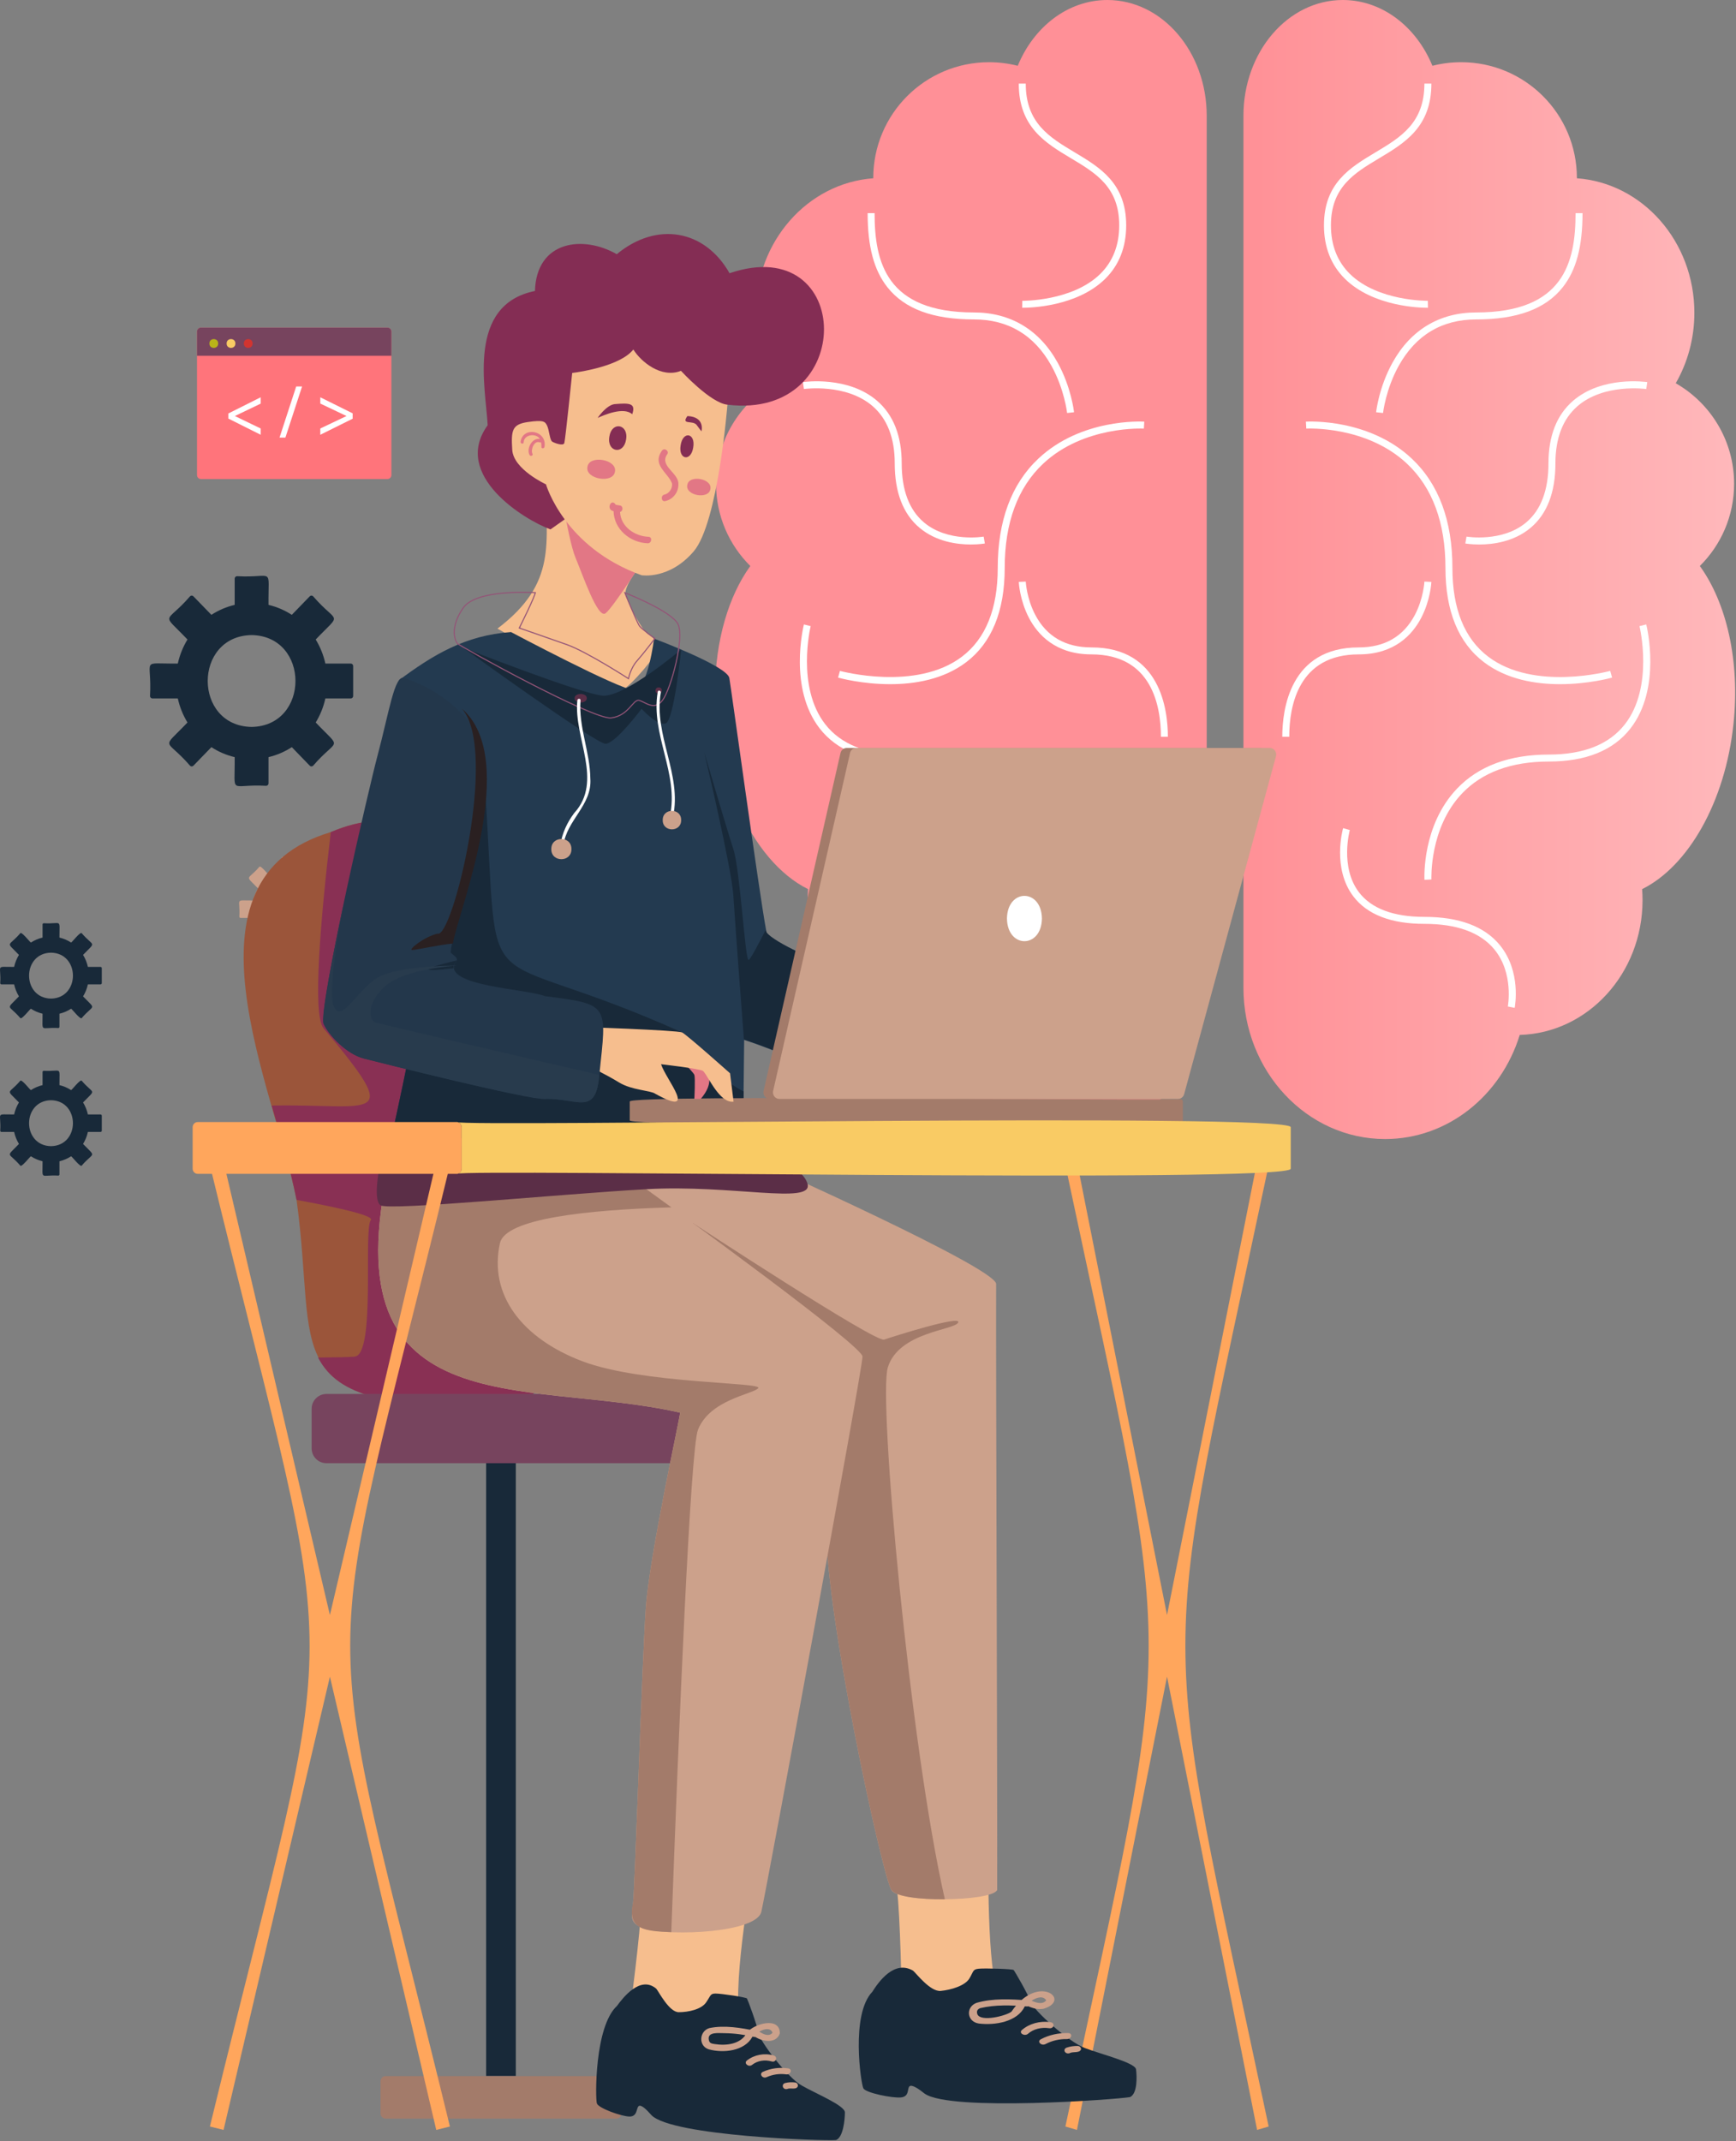 <svg width="1595" height="1967" viewBox="0 0 1595 1967" fill="none" xmlns="http://www.w3.org/2000/svg">
<rect x="0" y="0" width="1595" height="1967" fill="#808080" stroke="none"/>
<path d="M1017.43 0.001C981.133 0.001 949.782 24.694 935.083 60.447C926.64 58.296 917.806 57.148 908.696 57.148C849.959 57.148 802.342 104.766 802.342 163.502C802.342 163.601 802.346 163.695 802.346 163.794C742.053 168.151 694.404 221.784 694.404 287.316C694.404 311.065 700.662 333.247 711.509 352.09C679.477 370.415 657.892 404.92 657.892 444.467C657.892 474.002 669.933 500.723 689.371 519.991C669.408 547.578 657.307 588.331 656.957 634.16L470 773.582L678.146 741.275C693.75 777.021 716.643 804.126 742.411 816.85C742.159 820.205 742.02 823.596 742.02 827.025C742.02 894.319 792.264 949.075 854.858 950.797C871.927 1006.34 920.843 1046.45 978.543 1046.45C1050.43 1046.45 1108.7 984.184 1108.7 907.374V106.353C1108.7 47.617 1067.84 0.001 1017.43 0.001Z" fill="#FF9097"/>
<path d="M1561.78 519.99C1581.22 500.72 1593.26 473.999 1593.26 444.466C1593.26 404.918 1571.67 370.414 1539.64 352.089C1550.49 333.246 1556.75 311.064 1556.75 287.315C1556.75 221.784 1509.1 168.15 1448.81 163.793C1448.81 163.694 1448.81 163.6 1448.81 163.501C1448.81 104.764 1401.19 57.147 1342.46 57.147C1333.35 57.147 1324.51 58.296 1316.07 60.446C1301.37 24.693 1270.02 0 1233.72 0C1183.31 0 1142.44 47.617 1142.44 106.353V907.373C1142.44 984.183 1200.73 1046.45 1272.61 1046.45C1330.3 1046.45 1379.23 1006.34 1396.3 950.796C1458.88 949.072 1509.13 894.317 1509.13 827.024C1509.13 823.595 1508.99 820.204 1508.74 816.849C1550.68 796.14 1585.05 737.37 1592.67 665.173C1598.82 606.968 1586.15 553.667 1561.78 519.99Z" fill="url(#paint0_linear_20_1248)"/>
<path d="M1391.65 925.913L1385.37 924.672L1388.51 925.291L1385.37 924.678C1385.42 924.377 1391.04 894.138 1372.96 872.203C1360.13 856.641 1338.54 848.751 1308.77 848.751C1278.07 848.751 1256.06 840.231 1243.35 823.424C1223.89 797.676 1233.59 762.337 1234.01 760.844L1240.18 762.59C1240.08 762.921 1230.94 796.423 1248.48 819.595C1259.92 834.695 1280.2 842.348 1308.77 842.348C1340.57 842.348 1363.85 851.04 1377.94 868.178C1397.93 892.49 1391.91 924.558 1391.65 925.913Z" fill="white"/>
<path d="M1308.77 808.301C1308.67 806.272 1306.57 758.339 1338.55 724.657C1358.34 703.805 1386.76 693.233 1423.01 693.233C1454.96 693.233 1478.47 683.883 1492.88 665.442C1519.78 631.045 1506.47 575.788 1506.33 575.235L1512.55 573.686C1513.14 576.068 1526.76 632.482 1497.95 669.362C1482.26 689.45 1457.04 699.635 1423.01 699.635C1388.61 699.635 1361.77 709.523 1343.23 729.022C1313.14 760.67 1315.14 807.5 1315.16 807.97L1308.77 808.301Z" fill="white"/>
<path d="M1433.3 628.565C1410.78 628.565 1384.37 624.262 1363.46 608.391C1339.96 590.552 1328.05 561.423 1328.05 521.812C1328.05 480.286 1316.17 448.061 1292.76 426.029C1255.36 390.839 1200.76 393.732 1200.21 393.767L1199.82 387.377C1202.17 387.237 1257.75 384.297 1297.15 421.365C1321.9 444.655 1334.45 478.452 1334.45 521.812C1334.45 559.318 1345.51 586.728 1367.33 603.29C1409.58 635.354 1478.73 616.553 1479.43 616.358L1481.15 622.524C1479.57 622.962 1458.97 628.565 1433.3 628.565Z" fill="white"/>
<path d="M1270.71 379.428L1264.35 378.74C1264.45 377.806 1266.96 355.632 1279.44 333.118C1296.13 302.984 1322.73 287.054 1356.36 287.054C1436.75 287.054 1447.59 240.94 1447.59 195.828H1453.99C1453.99 226.607 1448.21 248.245 1435.79 263.924C1420.06 283.799 1394.07 293.457 1356.36 293.457C1324.82 293.457 1300.86 307.788 1285.13 336.05C1273.23 357.441 1270.74 379.21 1270.71 379.428Z" fill="white"/>
<path d="M1359.13 500.232C1351.81 500.232 1346.82 499.395 1346.29 499.304L1347.39 492.995C1347.72 493.052 1380.25 498.442 1402.2 479.978C1415.79 468.542 1422.69 450.286 1422.69 425.725C1422.69 400.52 1430.29 381.18 1445.27 368.236C1471.87 345.262 1511.78 350.818 1513.47 351.066L1512.54 357.399C1512.04 357.327 1473.74 352.074 1449.43 373.104C1435.93 384.78 1429.09 402.481 1429.09 425.726C1429.09 452.29 1421.42 472.203 1406.28 484.913C1390.97 497.774 1371.65 500.232 1359.13 500.232Z" fill="white"/>
<path d="M1311.2 282.746C1304.67 282.746 1261.77 281.746 1235.8 256.249C1222.95 243.628 1216.43 227.069 1216.43 207.023C1216.43 168.293 1240.5 153.888 1263.78 139.959C1286.89 126.124 1308.72 113.06 1308.72 76.8H1315.13C1315.13 116.691 1290.69 131.314 1267.06 145.45C1244.32 159.063 1222.83 171.92 1222.83 207.021C1222.83 225.284 1228.7 240.309 1240.29 251.68C1265.95 276.882 1311.41 276.349 1311.86 276.338L1311.98 282.739C1311.87 282.743 1311.6 282.746 1311.2 282.746Z" fill="white"/>
<path d="M1184.54 676.893H1178.13C1178.13 652.207 1184.98 594.782 1248.39 594.782C1272.18 594.782 1289.54 584.733 1299.97 564.916C1307.91 549.842 1308.71 534.456 1308.72 534.305L1315.12 534.596C1315.09 535.275 1314.27 551.374 1305.73 567.701C1297.75 582.978 1281.32 601.185 1248.39 601.185C1192.83 601.184 1184.54 648.617 1184.54 676.893Z" fill="white"/>
<path d="M859.507 925.913C859.24 924.558 853.217 892.49 873.211 868.181C887.308 851.043 910.579 842.351 942.38 842.351C970.948 842.351 991.227 834.698 1002.67 819.598C1020.22 796.427 1011.07 762.925 1010.98 762.593L1017.14 760.847C1017.56 762.34 1027.26 797.679 1007.79 823.427C995.096 840.234 973.087 848.754 942.38 848.754C912.588 848.754 890.976 856.662 878.156 872.252C860.059 894.246 865.727 924.376 865.782 924.674L859.507 925.913Z" fill="white"/>
<path d="M942.377 808.301L935.986 807.97C936.015 807.5 938.015 760.67 907.917 729.022C889.384 709.523 862.54 699.635 828.139 699.635C794.112 699.635 768.901 689.45 753.205 669.362C724.394 632.482 738.016 576.069 738.611 573.686L744.822 575.235C744.683 575.788 731.37 631.045 758.265 665.442C772.688 683.883 796.201 693.233 828.139 693.233C864.388 693.233 892.807 703.805 912.603 724.657C944.584 758.339 942.488 806.274 942.377 808.301Z" fill="white"/>
<path d="M817.858 628.565C792.18 628.565 771.582 622.962 770.005 622.524L771.729 616.358C772.42 616.553 841.646 635.327 883.835 603.277C905.647 586.714 916.696 559.304 916.696 521.812C916.696 478.454 929.249 444.656 954.005 421.365C993.4 384.297 1048.99 387.237 1051.34 387.377L1050.95 393.767C1050.4 393.738 995.692 390.894 958.351 426.069C934.958 448.098 923.104 480.313 923.104 521.812C923.104 561.423 911.186 590.552 887.69 608.391C866.784 624.257 840.364 628.565 817.858 628.565Z" fill="white"/>
<path d="M980.437 379.428C980.413 379.212 977.926 357.442 966.023 336.049C950.294 307.787 926.331 293.456 894.797 293.456C857.074 293.456 831.092 283.798 815.36 263.923C802.946 248.243 797.166 226.606 797.166 195.827H803.562C803.562 240.94 814.405 287.053 894.795 287.053C928.422 287.053 955.017 302.984 971.716 333.117C984.186 355.631 986.702 377.805 986.8 378.739L980.437 379.428Z" fill="white"/>
<path d="M892.017 500.233C879.498 500.233 860.189 497.777 844.867 484.911C829.737 472.201 822.06 452.288 822.06 425.725C822.06 402.467 815.206 384.752 801.695 373.08C777.286 351.999 739.001 357.339 738.614 357.397L737.683 351.064C739.374 350.815 779.282 345.263 805.877 368.234C820.867 381.178 828.466 400.52 828.466 425.723C828.466 450.308 835.37 468.573 848.987 480.005C870.99 498.484 903.433 493.051 903.755 492.993L904.866 499.302C904.332 499.396 899.332 500.233 892.017 500.233Z" fill="white"/>
<path d="M939.953 282.746C939.552 282.746 939.285 282.743 939.175 282.742L939.285 276.34C939.741 276.354 985.265 276.843 1010.89 251.661C1022.46 240.292 1028.32 225.273 1028.32 207.022C1028.32 171.921 1006.84 159.064 984.091 145.452C960.464 131.313 936.031 116.692 936.031 76.801H942.427C942.427 113.061 964.261 126.125 987.375 139.96C1010.65 153.887 1034.72 168.294 1034.72 207.024C1034.72 227.069 1028.21 243.629 1015.35 256.25C989.385 281.746 946.487 282.746 939.953 282.746Z" fill="white"/>
<path d="M1073.02 676.892H1066.62C1066.62 648.616 1058.32 601.183 1002.76 601.183C969.829 601.183 953.405 582.975 945.415 567.699C936.886 551.373 936.065 535.273 936.033 534.594L942.428 534.303C942.443 534.595 943.285 549.906 951.188 564.914C961.622 584.729 978.971 594.78 1002.76 594.78C1066.17 594.782 1073.02 652.206 1073.02 676.892Z" fill="white"/>
<path d="M322.292 609.617H298.947C297.189 601.669 294.15 594.226 290.068 587.526C314.839 561.495 310.511 574.237 287.705 547.823C286.852 546.944 285.468 546.944 284.615 547.824L268.102 564.862C261.608 560.651 254.393 557.515 246.69 555.701C246.279 519.578 252.377 531.271 217.807 529.361C216.601 529.362 215.623 530.371 215.623 531.615V555.7C207.92 557.514 200.706 560.65 194.212 564.861L177.697 547.823C176.844 546.943 175.461 546.943 174.608 547.823C151.843 574.201 147.45 561.496 172.244 587.525C168.163 594.225 165.123 601.669 163.365 609.616C127.995 610.036 139.83 603.856 137.836 639.415C137.837 640.659 138.814 641.668 140.02 641.668H163.365C165.123 649.616 168.163 657.059 172.244 663.76C147.473 689.791 151.802 677.048 174.608 703.463C175.461 704.342 176.844 704.342 177.697 703.462L194.212 686.424C200.706 690.635 207.92 693.771 215.623 695.585C216.034 731.707 209.935 720.014 244.505 721.924C245.711 721.923 246.69 720.914 246.69 719.67V695.585C254.393 693.771 261.608 690.635 268.102 686.424L284.615 703.462C285.468 704.342 286.852 704.342 287.705 703.462C310.47 677.085 314.862 689.789 290.068 663.76C294.149 657.06 297.189 649.616 298.947 641.668H322.292C323.498 641.668 324.477 640.659 324.477 639.414V611.869C324.477 610.626 323.498 609.617 322.292 609.617ZM231.155 667.839C177.403 666.911 177.413 584.367 231.158 583.447C284.908 584.375 284.898 666.919 231.155 667.839Z" fill="#182939"/>
<path d="M312.114 827.273H300.442C299.563 823.299 298.043 819.577 296.002 816.227C308.528 803.228 305.964 809.356 294.82 796.375C293.729 794.316 285.86 804.64 285.018 804.894C281.771 802.789 278.164 801.221 274.312 800.314C274.207 782.241 276.871 788.096 259.871 787.144C259.268 787.144 258.779 787.649 258.779 788.271V800.314C254.927 801.221 251.32 802.789 248.073 804.894C247.184 804.593 239.375 794.33 238.272 796.375C227.097 809.38 224.582 803.23 237.09 816.227C235.049 819.577 233.529 823.299 232.65 827.273C214.814 827.367 220.936 824.76 219.885 842.172C219.885 842.794 220.375 843.299 220.978 843.299H232.65C233.529 847.273 235.049 850.995 237.09 854.345C224.564 867.344 227.127 861.216 238.272 874.197C239.363 876.256 247.232 865.932 248.074 865.678C251.321 867.783 254.928 869.351 258.78 870.258C258.885 888.332 256.221 882.476 273.221 883.428C273.824 883.428 274.313 882.923 274.313 882.301V870.258C278.165 869.351 281.772 867.783 285.019 865.678C285.908 865.979 293.717 876.242 294.82 874.197C305.995 861.192 308.509 867.343 296.002 854.345C298.043 850.995 299.563 847.273 300.442 843.299H312.114C312.717 843.299 313.206 842.795 313.206 842.172V828.4C313.206 827.777 312.717 827.273 312.114 827.273ZM266.545 856.384C239.669 855.92 239.674 814.648 266.546 814.188C293.421 814.652 293.417 855.924 266.545 856.384Z" fill="#CCA18B"/>
<path d="M92.43 888.313H80.757C79.879 884.339 78.358 880.617 76.318 877.267C88.844 864.268 86.281 870.396 75.136 857.415C74.046 855.356 66.177 865.68 65.335 865.935C62.087 863.83 58.48 862.262 54.629 861.355C54.523 843.281 57.187 849.137 40.187 848.185C39.584 848.185 39.096 848.69 39.096 849.312V861.355C35.243 862.262 31.637 863.83 28.39 865.935C27.5 865.634 19.691 855.371 18.588 857.416C7.413 870.421 4.898 864.27 17.406 877.268C15.365 880.618 13.847 884.34 12.967 888.314C-4.869 888.408 1.253 885.801 0.202 903.213C0.202 903.835 0.691 904.34 1.295 904.34H12.967C13.847 908.314 15.367 912.036 17.407 915.386C4.882 928.385 7.444 922.257 18.589 935.238C19.68 937.297 27.549 926.973 28.391 926.719C31.638 928.824 35.245 930.392 39.097 931.299C39.203 949.372 36.538 943.517 53.538 944.469C54.142 944.469 54.63 943.964 54.63 943.342V931.3C58.482 930.393 62.09 928.825 65.337 926.72C66.225 927.021 74.034 937.284 75.138 935.239C86.312 922.234 88.826 928.384 76.32 915.387C78.361 912.037 79.879 908.315 80.758 904.341H92.43C93.034 904.341 93.522 903.837 93.522 903.214V889.442C93.522 888.817 93.032 888.313 92.43 888.313ZM46.861 917.424C19.985 916.96 19.989 875.688 46.861 875.228C73.737 875.692 73.733 916.964 46.861 917.424Z" fill="#182939"/>
<path d="M92.43 1023.87H80.757C79.879 1019.9 78.358 1016.18 76.318 1012.83C88.844 999.829 86.281 1005.96 75.136 992.976C74.046 990.917 66.177 1001.24 65.335 1001.5C62.087 999.39 58.48 997.822 54.629 996.915C54.523 978.842 57.187 984.697 40.187 983.745C39.584 983.745 39.096 984.25 39.096 984.872V996.915C35.243 997.822 31.637 999.39 28.39 1001.5C27.5 1001.19 19.691 990.931 18.588 992.976C7.413 1005.98 4.898 999.83 17.406 1012.83C15.365 1016.18 13.847 1019.9 12.967 1023.87C-4.869 1023.97 1.253 1021.36 0.202 1038.77C0.202 1039.4 0.691 1039.9 1.295 1039.9H12.967C13.847 1043.87 15.367 1047.6 17.407 1050.95C4.882 1063.95 7.444 1057.82 18.589 1070.8C19.68 1072.86 27.549 1062.53 28.391 1062.28C31.638 1064.38 35.245 1065.95 39.097 1066.86C39.203 1084.93 36.538 1079.08 53.538 1080.03C54.142 1080.03 54.63 1079.52 54.63 1078.9V1066.86C58.482 1065.95 62.09 1064.38 65.337 1062.28C66.225 1062.58 74.034 1072.84 75.138 1070.8C86.312 1057.79 88.826 1063.94 76.32 1050.95C78.361 1047.6 79.879 1043.87 80.758 1039.9H92.43C93.034 1039.9 93.522 1039.4 93.522 1038.77V1025C93.522 1024.38 93.032 1023.87 92.43 1023.87ZM46.861 1052.99C19.985 1052.52 19.989 1011.25 46.861 1010.79C73.737 1011.25 73.733 1052.53 46.861 1052.99Z" fill="#182939"/>
<path d="M359.608 304.695V436.405C359.608 438.447 358.006 440.1 356.027 440.1H184.581C182.602 440.1 181 438.447 181 436.405V304.695C181 302.653 182.602 301 184.581 301H356.027C358.006 301 359.608 302.654 359.608 304.695Z" fill="#FF747B"/>
<path d="M359.608 304.695V326.878H181V304.695C181 302.653 182.602 301 184.581 301H356.027C358.006 301 359.608 302.654 359.608 304.695Z" fill="#77445E"/>
<path d="M200.445 315.572C200.521 320.966 192.311 320.966 192.387 315.571C192.312 310.178 200.522 310.178 200.445 315.572Z" fill="#B9B419"/>
<path d="M216.264 315.572C216.339 320.966 208.13 320.966 208.206 315.571C208.13 310.178 216.34 310.178 216.264 315.572Z" fill="#F9CB64"/>
<path d="M232.081 315.572C232.156 320.966 223.947 320.966 224.023 315.571C223.947 310.178 232.157 310.178 232.081 315.572Z" fill="#D13430"/>
<path d="M209.775 379.878L239.511 364.991V370.817L215.923 382.143V382.273L239.511 393.664V399.425L209.775 384.538V379.878Z" fill="white"/>
<path d="M256.826 402.013L272.133 355.088H277.528L262.221 402.013H256.826Z" fill="white"/>
<path d="M324.014 384.667L294.277 399.424V393.663L318.242 382.272V382.142L294.277 370.751V364.99L324.014 379.748V384.667Z" fill="white"/>
<path d="M602.273 503.181C602.273 503.181 570.356 536.864 574.996 548.017C579.637 559.171 589.332 578.061 595.149 582.39C600.966 586.719 605.364 589.492 605.193 594.886C605.022 600.28 579.27 631.082 570.869 634.432C562.468 637.782 457.037 577.512 457.037 577.512C512.698 535.459 501.305 497.933 501.621 444.969L602.273 503.181Z" fill="#F6BE8E"/>
<path d="M510.91 424.919C510.91 424.919 521.584 495.145 528.579 511.886C535.574 528.627 549.204 568.806 556.344 563.449C563.484 558.092 594.638 509.208 594.638 509.208L510.91 424.919Z" fill="#E27785"/>
<path d="M668.345 371.801C787.864 386.316 784.759 212.109 670.29 251.012C647.639 211.026 603.494 203.07 566.671 233.544C536.093 215.918 492.851 220.782 491.496 267.328C428.673 280.02 446.229 356.17 448.074 390.646C414.716 436.547 482.137 477.812 505.758 486.371L668.345 371.801Z" fill="#842D54"/>
<path d="M668.348 371.803C668.348 371.803 659.79 480.276 637.378 506.522C614.976 532.769 589.507 528.48 589.507 528.48C518.182 502.886 501.622 444.968 501.622 444.968C501.622 444.968 471.733 431.277 470.633 413.277C469.533 395.277 470.399 389.833 485.042 387.713C499.675 385.604 500.882 387.331 502.732 391.208C504.592 395.085 505.098 404.326 507.347 405.723C509.586 407.119 517.521 409.982 518.475 407.089C519.419 404.196 525.718 342.662 525.718 342.662C534.86 341.478 570.191 335.879 581.904 321.096C589.007 332.513 607.692 347.799 625.667 340.683C625.667 340.683 652.586 370.166 668.348 371.803Z" fill="#F6BE8E"/>
<path d="M500.327 410.241C502.559 395.372 480.421 391.396 478.273 405.862C478.181 407.777 481.062 408.285 481.156 406.348C481.392 398.895 492.862 397.715 496.029 403.338C489.184 401.8 483.388 411.87 486.511 417.939C487.381 419.63 490.12 418.572 489.238 416.858C487.333 413.157 490.836 404.445 495.799 406.371C496.291 406.562 496.739 406.478 497.094 406.251C497.378 407.615 497.46 409.09 497.422 410.564C497.373 412.493 500.278 412.158 500.327 410.241Z" fill="#E27785"/>
<path d="M575.226 403.77C573.05 418.231 557.418 415.453 559.853 401.178C562.029 386.717 577.661 389.495 575.226 403.77Z" fill="#842D54"/>
<path d="M636.927 411.012C634.891 424.466 623.114 422.359 625.357 409.061C627.393 395.607 639.17 397.715 636.927 411.012Z" fill="#842D54"/>
<path d="M549.102 383.929C549.102 383.929 556.856 372.344 564.589 371.273C577.943 370.204 584.515 370.086 580.875 380.562C572.884 373.379 554.642 381.455 549.102 383.929Z" fill="#842D54"/>
<path d="M631.58 382.227C625.361 390.845 636.758 385.683 640.167 390.557C642.554 393.915 644.482 396.276 644.482 396.276C644.482 396.276 648.228 382.998 631.58 382.227Z" fill="#842D54"/>
<path d="M623.29 444.845C623.803 434.511 605.687 428.206 612.832 417.656C615.341 414.752 610.827 410.924 608.33 413.815C598.664 427.23 613.578 433.948 617.412 444.068C618.131 448.598 614.751 453.508 610.475 454.382C606.821 455.129 607.401 461.132 611.099 460.376C618.153 458.934 623.467 452.422 623.29 444.845Z" fill="#E27785"/>
<path d="M595.912 493.162C583.212 492.714 570.335 483.952 569.684 470.325C572.48 469.783 572.905 464.958 569.574 464.395C568.306 464.18 567.038 463.966 565.77 463.751C561.468 457.013 556.462 468.424 563.719 469.569C564.122 486.293 578.972 498.514 594.971 499.109C598.688 499.374 599.667 493.429 595.912 493.162Z" fill="#E27785"/>
<path d="M565.007 433.259C563.442 444.702 537.581 440.216 539.705 428.993C541.269 417.55 567.131 422.036 565.007 433.259Z" fill="#E27785"/>
<path d="M652.706 449.253C651.341 459.156 629.612 455.383 631.439 445.667C632.803 435.765 654.532 439.538 652.706 449.253Z" fill="#E27785"/>
<path d="M473.913 1327.52H446.653V1907.31H473.913V1327.52Z" fill="#182939"/>
<path d="M453.653 1295.31C251.757 1289.76 292.369 1247.49 272.483 1102.36C251.95 998.455 158.159 807.974 303.926 764.477C535.382 665.354 606.508 1294.36 453.653 1295.31Z" fill="#9B553A"/>
<path d="M453.653 1295.31C357.035 1290.94 311.695 1284.33 292.213 1247.18C308.676 1247.08 321.265 1246.82 325.928 1246.33C345.4 1244.27 333.717 1129.12 340.727 1120.9C344.242 1116.77 308.764 1109.04 272.479 1102.36C266.715 1073.2 258.041 1044.34 249.619 1015.7C343.714 1013.91 371.801 1033.6 297.206 944.57C286.859 931.977 294.706 842.693 303.926 764.482C535.365 665.363 606.523 1294.33 453.653 1295.31Z" fill="#893054"/>
<path d="M618.034 1344.26H299.936C292.425 1344.26 286.336 1338.17 286.336 1330.66V1294.24C286.336 1286.73 292.425 1280.64 299.936 1280.64H618.034C625.545 1280.64 631.634 1286.73 631.634 1294.24V1330.66C631.634 1338.17 625.545 1344.26 618.034 1344.26Z" fill="#77445E"/>
<path d="M566.229 1946.41H354.417C351.766 1946.41 349.617 1944.26 349.617 1941.61V1912.11C349.617 1909.46 351.766 1907.31 354.417 1907.31H566.229C568.88 1907.31 571.029 1909.46 571.029 1912.11V1941.61C571.029 1944.26 568.88 1946.41 566.229 1946.41Z" fill="#A37B6A"/>
<path d="M1165.62 1070.48L1154.99 1067.34L1072.24 1483.75L989.495 1067.34L978.868 1070.48C1081.09 1552.89 1080.65 1472.39 978.868 1953.64L989.495 1956.77L1072.24 1540.36L1154.99 1956.77L1165.62 1953.64C1063.39 1471.23 1063.83 1551.72 1165.62 1070.48Z" fill="#FFA65C"/>
<path d="M692.2 1720.38C689.512 1724.22 671.169 1839.03 681.137 1855.6C665.997 1881.07 586.084 1858.6 578.484 1851.16C578.484 1851.16 588.946 1771.8 588.946 1751.49C588.946 1731.18 667.862 1690.55 692.2 1720.38Z" fill="#F6BE8E"/>
<path d="M566.821 1842.9C572.128 1835.66 588.181 1814.5 602.96 1827.03C605.172 1829.57 614.76 1848.62 623.61 1848.62C632.46 1848.62 644.261 1846.08 648.686 1839.73C653.111 1833.38 652.374 1831.48 657.536 1831.48C662.699 1831.48 685.562 1834.88 686.3 1836.04C687.037 1837.19 695.546 1860.05 696.823 1867.66C698.1 1875.28 723.176 1908.29 736.451 1915.91C749.726 1923.53 776.277 1934.32 776.277 1940.67C776.277 1947.02 774.802 1963.52 768.164 1966.06C757.89 1967.08 617.328 1962.54 598.532 1943.21C594.108 1938.13 588.945 1933.05 586.733 1934.95C584.52 1936.86 585.723 1944.48 578.484 1944.48C571.245 1944.48 549.857 1936.86 548.382 1932.41C546.908 1927.97 546.17 1861.95 566.821 1842.9Z" fill="#182939"/>
<path d="M694.467 1865.81C680.756 1862.99 665.678 1860.33 651.774 1863.22C642.272 1866.01 641.524 1879.87 651.337 1882.77C664.779 1886.45 684.148 1884.3 691.22 1871.32C694.664 1867.4 706.794 1859.8 709.816 1867.46C705.915 1872.23 698.962 1867.64 695.558 1864.94C692.308 1862.59 687.589 1866.61 690.864 1868.98C697.322 1875.2 712.69 1879.06 716.494 1868.15C716.671 1852.29 692.694 1859.17 686.321 1867.32C680.837 1878.1 667.431 1879.63 656.363 1877.86C653.357 1877.42 651.766 1876.9 651.233 1874.02C649.719 1866.18 660.874 1868.03 665.731 1867.91C674.894 1868.01 683.879 1869.23 692.703 1871.32C696.827 1872.3 698.586 1866.79 694.467 1865.81Z" fill="#CCA18B"/>
<path d="M690.936 1897.05C695.956 1893.11 702.637 1892.05 709.035 1893.87C713.101 1895.02 714.844 1889.51 710.8 1888.36C702.138 1885.9 692.943 1887.75 686.242 1893.01C683.079 1895.49 687.783 1899.52 690.936 1897.05Z" fill="#CCA18B"/>
<path d="M704.281 1908.34C709.883 1905.83 716.083 1904.88 722.344 1905.73C726.523 1906.29 728.323 1900.79 724.109 1900.22C715.982 1899.12 708.244 1900.13 700.931 1903.41C697.142 1905.11 700.494 1910.04 704.281 1908.34Z" fill="#CCA18B"/>
<path d="M723.278 1919.18C726.26 1917.75 731.468 1920.35 733.006 1916.72C733.433 1915.38 732.474 1913.42 730.688 1913.2C727.567 1912.82 724.556 1912.9 721.514 1913.67C717.426 1914.71 719.166 1920.23 723.278 1919.18Z" fill="#CCA18B"/>
<path d="M909.1 1698.6C907.15 1700.67 907.152 1817.83 917.615 1830.49C906.405 1856.74 837.224 1841.78 828.584 1835.22C828.584 1835.22 827.007 1757.47 824.296 1737.8C821.584 1718.13 884.15 1671.85 909.1 1698.6Z" fill="#F6BE8E"/>
<path d="M801.475 1829.88C807.155 1820.89 821.559 1800.32 838.908 1810.48C841.668 1812.69 854.702 1830.06 864.388 1829.07C874.074 1828.08 886.65 1824.3 890.645 1817.66C894.641 1811.02 893.579 1809.26 899.23 1808.68C904.88 1808.1 930.356 1808.84 931.318 1809.88C932.279 1810.91 944.641 1832.09 947.056 1839.32C949.47 1846.56 981.319 1875.71 996.865 1881.6C1012.41 1887.5 1042.91 1894.98 1043.76 1901.12C1044.6 1907.27 1045.19 1923.41 1038.27 1926.61C1027.16 1928.71 873.22 1940.13 849.569 1923.45C844.049 1919.03 837.721 1914.69 835.554 1916.78C833.387 1918.87 835.719 1926.11 827.797 1926.92C819.875 1927.73 795.45 1922.74 793.243 1918.6C791.035 1914.47 781.417 1850.63 801.475 1829.88Z" fill="#182939"/>
<path d="M944.231 1837.79C928.885 1836.6 912.063 1835.69 897.161 1840.06C887.133 1843.82 888.165 1857.32 899.291 1859.03C914.322 1860.88 934.732 1857.44 941.411 1843.49C944.819 1839.2 956.805 1830.65 961.249 1837.68C957.446 1842.8 949.354 1838.98 945.307 1836.82C941.436 1834.91 936.808 1839.33 940.709 1841.26C945.978 1843.86 952.005 1846.67 958.669 1845.51C985.373 1837.57 953.513 1812.29 929.338 1848.09C924.653 1851.94 901.211 1857.83 898.008 1850.57C897.173 1848.21 897.55 1846.06 900.54 1844.92C914.242 1841.63 929.101 1842.13 943.033 1843.32C947.679 1843.81 948.87 1838.28 944.231 1837.79Z" fill="#CCA18B"/>
<path d="M944.535 1868.43C949.503 1864.06 956.674 1862.28 963.919 1863.33C968.523 1863.99 969.694 1858.46 965.115 1857.8C955.307 1856.38 945.491 1859.21 938.86 1865.04C935.727 1867.8 941.414 1871.18 944.535 1868.43Z" fill="#CCA18B"/>
<path d="M960.648 1877.88C966.444 1874.82 973.103 1873.2 980.067 1873.32C984.716 1873.4 985.951 1867.87 981.263 1867.79C972.221 1867.64 963.888 1869.48 956.323 1873.47C952.402 1875.54 956.729 1879.94 960.648 1877.88Z" fill="#CCA18B"/>
<path d="M982.884 1886.24C985.851 1884.52 991.909 1886.52 993.202 1882.77C993.491 1881.42 992.18 1879.64 990.196 1879.62C986.73 1879.61 983.444 1880.02 980.218 1881.11C975.883 1882.57 978.524 1887.72 982.884 1886.24Z" fill="#CCA18B"/>
<path d="M916.191 1736.31C911.644 1747.02 825.278 1748.45 818.993 1736.31C810.695 1723.46 755.934 1472.08 759.253 1396.38C762.572 1320.68 742.659 1279.26 732.702 1263.55C718.161 1247.67 478.85 1197.9 503.714 1112.15C525.284 1022.18 702.832 1070.03 702.832 1070.03C702.832 1070.03 911.91 1163.57 915.228 1179.28C914.907 1253.13 916.443 1647.6 916.191 1736.31Z" fill="#CCA18B"/>
<path d="M880.38 1214.99C877.061 1222.14 825.63 1223.56 815.673 1256.41C806.845 1285.54 836.029 1604.28 868.122 1744.9C845.697 1745.12 823.041 1742.59 818.992 1736.31C810.695 1723.46 755.933 1472.08 759.252 1396.38C756.791 1220.29 728.903 1275.02 578.484 1203.01C612.17 1154.36 636.708 1123.69 636.708 1123.69C636.708 1123.69 804.056 1233.56 812.354 1230.71C820.651 1227.85 883.699 1207.85 880.38 1214.99Z" fill="#A37B6A"/>
<path d="M792.441 1246.41C792.441 1257.84 704.491 1734.88 699.513 1756.31C695.224 1775.54 617.565 1779.03 591.661 1772.02C578.386 1766.31 580.045 1762.02 581.705 1747.74C583.364 1733.46 590.002 1526.35 593.321 1477.79C596.64 1429.23 624.85 1302.11 624.85 1297.83C482.274 1265.21 295.745 1314.49 360.867 1057.31L578.043 1081.12C625.155 1114.9 794.087 1237.73 792.441 1246.41Z" fill="#CCA18B"/>
<path d="M696.625 1275.38C691.094 1281.09 652.373 1285.85 641.31 1313.46C634.241 1331.11 623.554 1590.3 616.762 1775.12C592.627 1774.07 575.837 1773.02 581.704 1747.74C583.363 1733.46 590.001 1526.35 593.319 1477.79C596.638 1429.23 624.848 1302.11 624.848 1297.83C481.934 1265.17 295.834 1314.45 360.865 1057.31L578.041 1081.12C578.041 1081.12 593.85 1092.46 616.872 1109.21C539.321 1111.45 464.337 1119.51 459.347 1142.06C448.815 1189.67 479.791 1229.67 535.106 1250.62C590.422 1271.57 702.157 1269.66 696.625 1275.38Z" fill="#A37B6A"/>
<path d="M349.617 1067.34C349.617 1067.34 341.873 1102.1 349.617 1107.32C357.361 1112.54 515.11 1096.94 593.862 1092.52C672.615 1088.11 746.619 1106.89 742.015 1087.86C737.41 1068.83 683.214 1047.03 683.214 1047.03C683.214 1047.03 352.938 1044.15 349.617 1067.34Z" fill="#5B2E47"/>
<path d="M832.679 984.488C818.075 983.484 730.959 974.273 718.049 968.326C705.139 962.39 683.72 955.358 683.72 955.358C683.481 977.892 682.992 1023.32 682.746 1045.76H359.516C359.516 1045.76 394.127 890.067 392.881 864.955C392.779 851.037 367.847 634.499 366.672 624.827C397.403 601.983 427.356 583.571 469.531 580.691C469.531 580.691 569.81 633.928 582.467 633.928C595.124 633.928 600.965 586.718 600.965 586.718C600.965 586.718 668.142 611.83 670.089 622.879C671.871 633.014 697.427 819.835 703.882 854.51C704.466 857.634 704.894 859.522 705.138 859.934C708.059 864.956 843.387 923.216 844.361 932.256C845.336 941.296 847.283 985.493 832.679 984.488Z" fill="#233A50"/>
<path d="M425.252 594.886C425.252 594.886 547.257 683.316 556.344 683.316C565.431 683.316 589.446 651.173 589.446 651.173C589.446 651.173 603.943 667.244 611.623 664.566C619.303 661.887 625.833 596.733 625.833 596.733C625.833 596.733 573.8 640.757 553.673 639.101C533.545 637.445 425.252 594.886 425.252 594.886Z" fill="#182939"/>
<path d="M832.439 984.024C817.835 983.02 730.719 973.809 717.809 967.862C704.899 961.926 683.48 954.894 683.48 954.894C683.48 954.894 675.204 846.582 673.744 822.304C672.313 798.468 647.886 694.766 647 691C647.925 694.124 667.562 760.982 673.744 779.946C680.072 799.373 684.619 883.406 687.861 881.9C689.662 881.066 697.246 866.692 703.643 854.046C699.878 866.819 842.247 919.444 844.119 931.794C845.096 940.832 847.043 985.029 832.439 984.024Z" fill="#182939"/>
<path d="M683.215 1002.73L682.748 1045.76H359.518C359.518 1045.76 394.129 890.069 392.883 864.957C392.279 852.632 385.951 794.564 379.671 738.625C400.126 716.446 422.441 708.933 445.777 725.848C459.562 934.832 431.965 860.958 626.698 948.519C626.698 948.519 652.079 987.061 683.215 1002.73Z" fill="#182939"/>
<path d="M600.965 586.719C601.257 586.313 601.257 586.313 601.256 586.313L601.256 586.312L601.255 586.311L601.249 586.307L601.225 586.29L601.131 586.222C601.049 586.163 600.928 586.076 600.773 585.963C600.463 585.738 600.017 585.413 599.474 585.013C598.388 584.214 596.916 583.118 595.367 581.928C593.819 580.737 592.198 579.456 590.814 578.286C589.421 577.107 588.299 576.068 587.724 575.356C587.457 575.026 587.031 574.289 586.475 573.201C585.927 572.129 585.275 570.756 584.557 569.187C583.123 566.051 581.436 562.148 579.824 558.335C578.213 554.523 576.677 550.804 575.544 548.039C574.978 546.656 574.512 545.512 574.188 544.713C574.164 544.654 574.141 544.597 574.119 544.542C574.353 544.635 574.623 544.743 574.926 544.866C576.134 545.353 577.867 546.063 579.967 546.954C584.168 548.738 589.833 551.245 595.693 554.144C601.556 557.043 607.604 560.328 612.575 563.666C617.571 567.02 621.394 570.372 622.912 573.384C623.663 574.875 624.149 576.917 624.39 579.401C624.631 581.879 624.626 584.765 624.418 587.926C624.002 594.248 622.776 601.629 621.106 608.958C619.437 616.285 617.327 623.548 615.152 629.633C612.97 635.734 610.739 640.602 608.839 643.175C606.938 645.748 605.01 647.117 603.129 647.737C601.246 648.357 599.356 648.245 597.502 647.759C595.641 647.272 593.841 646.415 592.145 645.567C591.958 645.474 591.773 645.38 591.588 645.287C590.118 644.549 588.711 643.842 587.47 643.493L587.335 643.974L587.47 643.492C585.855 643.038 584.423 643.908 583.032 645.201C582.324 645.858 581.59 646.661 580.81 647.535C580.637 647.728 580.462 647.925 580.284 648.125C579.654 648.834 578.988 649.583 578.269 650.35C574.591 654.268 569.581 658.566 561.475 659.549C560.525 659.665 559.141 659.532 557.348 659.148C555.565 658.767 553.417 658.147 550.956 657.316C546.033 655.656 539.89 653.169 532.963 650.113C519.11 644.001 502.158 635.633 485.64 627.113C469.124 618.593 453.048 609.924 440.948 603.212C434.898 599.856 429.845 596.991 426.228 594.879C424.419 593.823 422.973 592.956 421.942 592.312C421.426 591.99 421.018 591.726 420.722 591.522C420.574 591.421 420.458 591.337 420.372 591.27C420.329 591.237 420.297 591.21 420.272 591.189C420.249 591.169 420.239 591.158 420.238 591.157C420.238 591.157 420.238 591.157 420.238 591.157C417.98 588.607 413.084 576.32 425.66 558.379C428.734 553.994 434.387 550.898 441.242 548.744C448.083 546.593 456.041 545.405 463.625 544.778C471.206 544.152 478.396 544.089 483.691 544.183C486.338 544.23 488.51 544.317 490.021 544.391C490.776 544.428 491.365 544.462 491.765 544.487C491.794 544.489 491.821 544.491 491.848 544.492C491.826 544.597 491.798 544.715 491.763 544.848C491.661 545.236 491.509 545.715 491.312 546.275C490.918 547.394 490.352 548.809 489.669 550.418C488.303 553.634 486.481 557.597 484.657 561.456C482.832 565.314 481.008 569.063 479.639 571.847C478.955 573.239 478.385 574.39 477.986 575.193C477.786 575.594 477.63 575.909 477.523 576.122L477.401 576.366L477.37 576.429L477.362 576.445L477.36 576.448L477.359 576.449C477.359 576.45 477.359 576.45 477.806 576.674M600.965 586.719C601.364 587.02 601.364 587.02 601.364 587.02L601.364 587.02L601.362 587.022L601.357 587.03L601.335 587.059L601.248 587.174C601.171 587.275 601.058 587.424 600.913 587.616C600.621 588 600.199 588.556 599.674 589.243C598.623 590.618 597.162 592.518 595.517 594.623C592.232 598.829 588.206 603.863 585.274 607.141C582.409 610.343 580.489 614.253 579.283 617.379C578.681 618.939 578.26 620.298 577.989 621.264C577.854 621.748 577.757 622.133 577.693 622.396C577.662 622.528 577.638 622.629 577.623 622.696C577.619 622.716 577.615 622.732 577.612 622.746C577.61 622.757 577.608 622.765 577.607 622.772L577.603 622.791L577.602 622.795L577.602 622.796L577.453 623.51L576.841 623.114L577.112 622.694C576.841 623.114 576.841 623.114 576.84 623.114L576.839 623.113L576.834 623.109L576.814 623.096L576.732 623.044C576.661 622.998 576.554 622.929 576.413 622.839C576.132 622.659 575.718 622.393 575.184 622.053C574.116 621.373 572.569 620.395 570.656 619.2C566.829 616.809 561.536 613.555 555.67 610.096C543.925 603.171 529.931 595.458 520.81 592.212C511.64 588.948 500.848 585.182 492.349 582.231C488.099 580.756 484.423 579.485 481.809 578.583C480.502 578.131 479.46 577.772 478.746 577.526L477.927 577.244L477.715 577.171L477.661 577.153L477.648 577.148L477.645 577.147L477.644 577.147C477.644 577.147 477.643 577.147 477.806 576.674M600.965 586.719L601.257 586.313L601.672 586.611L601.364 587.02L600.965 586.719ZM477.806 576.674L477.643 577.147L477.103 576.961L477.359 576.45L477.806 576.674Z" stroke="#935477"/>
<path d="M539.144 641.463C539.269 646.668 527.822 646.668 527.948 641.463C527.822 636.258 539.269 636.258 539.144 641.463Z" fill="#5B2E47"/>
<path d="M608.114 634.432C608.169 638.342 602.217 638.342 602.273 634.432C602.218 630.522 608.17 630.521 608.114 634.432Z" fill="#5B2E47"/>
<path d="M530.467 643.451C526.848 677.796 554.599 717.458 527.541 746.996C521.037 755.704 516.634 765.252 514.791 776.118C514.469 778.015 517.284 778.829 517.607 776.919C520.421 753.409 544.228 739.774 542.386 715.162C542.139 690.87 531.468 667.913 533.387 643.451C533.54 641.517 530.618 641.528 530.467 643.451Z" fill="white"/>
<path d="M604.331 635.52C597.527 674.456 624.011 710.967 615.517 749.724C615.103 751.612 617.918 752.419 618.333 750.525C626.864 711.601 600.355 675.188 607.147 636.321C607.479 634.425 604.665 633.611 604.331 635.52Z" fill="white"/>
<path d="M525.027 780.079C525.2 792.461 506.354 792.461 506.529 780.078C506.355 767.696 525.201 767.696 525.027 780.079Z" fill="#CCA18B"/>
<path d="M625.832 753.439C625.991 764.776 608.735 764.776 608.895 753.438C608.736 742.102 625.992 742.102 625.832 753.439Z" fill="#CCA18B"/>
<path d="M701.578 1002.2L772.232 691.815C772.852 689.091 775.207 687.166 777.919 687.166H1157.94C1161.81 687.166 1164.61 690.976 1163.56 694.82L1079.22 1005.2C1078.51 1007.8 1076.21 1009.6 1073.59 1009.6H707.265C703.499 1009.6 700.717 1005.98 701.578 1002.2Z" fill="#A37B6A"/>
<path d="M1084.38 1009.6C1081.97 1011.95 578.061 1005.08 578.58 1012C578.574 1012 578.574 1029.3 578.574 1029.3C578.048 1036.22 1081.98 1029.36 1084.39 1031.7C1085.71 1031.7 1086.78 1030.63 1086.78 1029.3V1012C1086.78 1010.68 1085.71 1009.6 1084.38 1009.6Z" fill="#A37B6A"/>
<path d="M710.34 1002.2L780.994 691.815C781.614 689.091 783.969 687.166 786.681 687.166H1166.7C1170.57 687.166 1173.37 690.976 1172.33 694.82L1087.98 1005.2C1087.27 1007.8 1084.97 1009.6 1082.36 1009.6H716.027C712.261 1009.6 709.479 1005.98 710.34 1002.2Z" fill="#CCA18B"/>
<path d="M957.298 843.864C956.889 871.62 925.577 871.617 925.17 843.863C925.579 816.107 956.891 816.11 957.298 843.864Z" fill="white"/>
<path d="M612.649 960.382C612.649 960.382 636.989 984.489 637.962 987.503C638.936 990.516 637.962 1009.6 637.962 1009.6H643.804C668.988 980.173 627.745 967.483 612.649 960.382Z" fill="#E27785"/>
<path d="M529.985 943.306C529.985 943.306 622.403 946.434 626.701 948.519C631 950.604 670.761 986.05 670.761 986.05L673.985 1012.11C661.265 1013.75 651.14 989.456 646.045 983.964C643.896 981.88 607.358 977.71 607.358 977.71C611.988 992.054 642.538 1027.23 601.985 1004.81C597.686 1001.69 580.492 1001.69 568.671 994.39C556.85 987.092 537.507 977.71 537.507 977.71C537.507 977.71 521.388 957.901 529.985 943.306Z" fill="#F6BE8E"/>
<path d="M550.642 987.543C547.455 1025.96 530.684 1008.69 500.687 1009.6C486.084 1010.61 349.782 976.454 334.205 972.436C318.628 968.418 302.077 951.342 297.209 940.293C294.167 917.246 339.412 721.862 346.862 694.198C357.571 654.019 362.439 619.867 371.202 622.881C371.202 622.881 400.731 631.298 422.724 654.21C478.451 704.384 416.608 841.668 414.04 875.003C417.831 879.134 422.414 880.05 417.933 885.047C407.66 906.008 484.841 908.596 500.687 915.182C560.774 922.699 557.355 923.038 550.642 987.543Z" fill="#23374B"/>
<path d="M419.578 882.365C418.793 884.324 415.819 887.087 416.823 889.537C384.298 893.413 387.162 890.111 419.578 882.365Z" fill="#182939"/>
<path d="M416.095 866.841C404.344 867.855 381.903 872.797 378.641 872.797C374.747 872.797 389.35 860.743 402.007 857.73C415.509 863.167 458.423 689.069 424.321 651C478.387 697.571 420.872 837.479 416.095 866.841Z" fill="#2A2021"/>
<path d="M550.642 987.542C547.444 1025.99 530.679 1008.67 500.687 1009.6C486.084 1010.61 349.782 976.453 334.205 972.435C318.628 968.417 302.077 951.341 297.209 940.292C294.707 934.617 305.056 880.426 317.167 823.613C315.327 832.653 299.604 911.032 306.944 925.225C314.733 940.292 329.336 907.145 348.808 897.1C367.403 888.013 406.447 887.287 419.88 887.055C406.769 888.203 370.38 891.633 353.676 906.139C336.152 922.211 339.072 937.278 344.914 939.287C348.993 940.693 474.916 969.974 550.642 987.542Z" fill="#283B4D"/>
<path d="M413.367 1070.48L400.819 1067.34L303.113 1483.75L205.407 1067.34L192.859 1070.48C315.247 1572.8 314.716 1452.5 192.859 1953.64L205.407 1956.77L303.113 1540.36L400.819 1956.77L413.367 1953.64C290.979 1451.31 291.511 1571.62 413.367 1070.48Z" fill="#FFA65C"/>
<path d="M424.154 1035.61V1073.67C424.154 1076.29 422.088 1078.42 419.543 1078.42H181.611C179.066 1078.42 177 1076.29 177 1073.67V1035.61C177 1032.98 179.066 1030.85 181.611 1030.85H419.543C422.088 1030.85 424.154 1032.98 424.154 1035.61Z" fill="#FFA65C"/>
<path d="M1185.91 1035.61V1073.67C1187.15 1087.35 424.148 1073.8 419.543 1078.42C422.088 1078.42 424.154 1076.29 424.154 1073.67V1035.61C424.154 1032.98 422.088 1030.85 419.543 1030.85C424.245 1035.49 1187.06 1021.9 1185.91 1035.61Z" fill="#F9CB64"/>
<defs>
<linearGradient id="paint0_linear_20_1248" x1="1142.44" y1="523.225" x2="1594.21" y2="523.225" gradientUnits="userSpaceOnUse">
<stop stop-color="#FF9096"/>
<stop offset="1" stop-color="#FFB8BB"/>
</linearGradient>
</defs>
</svg>
